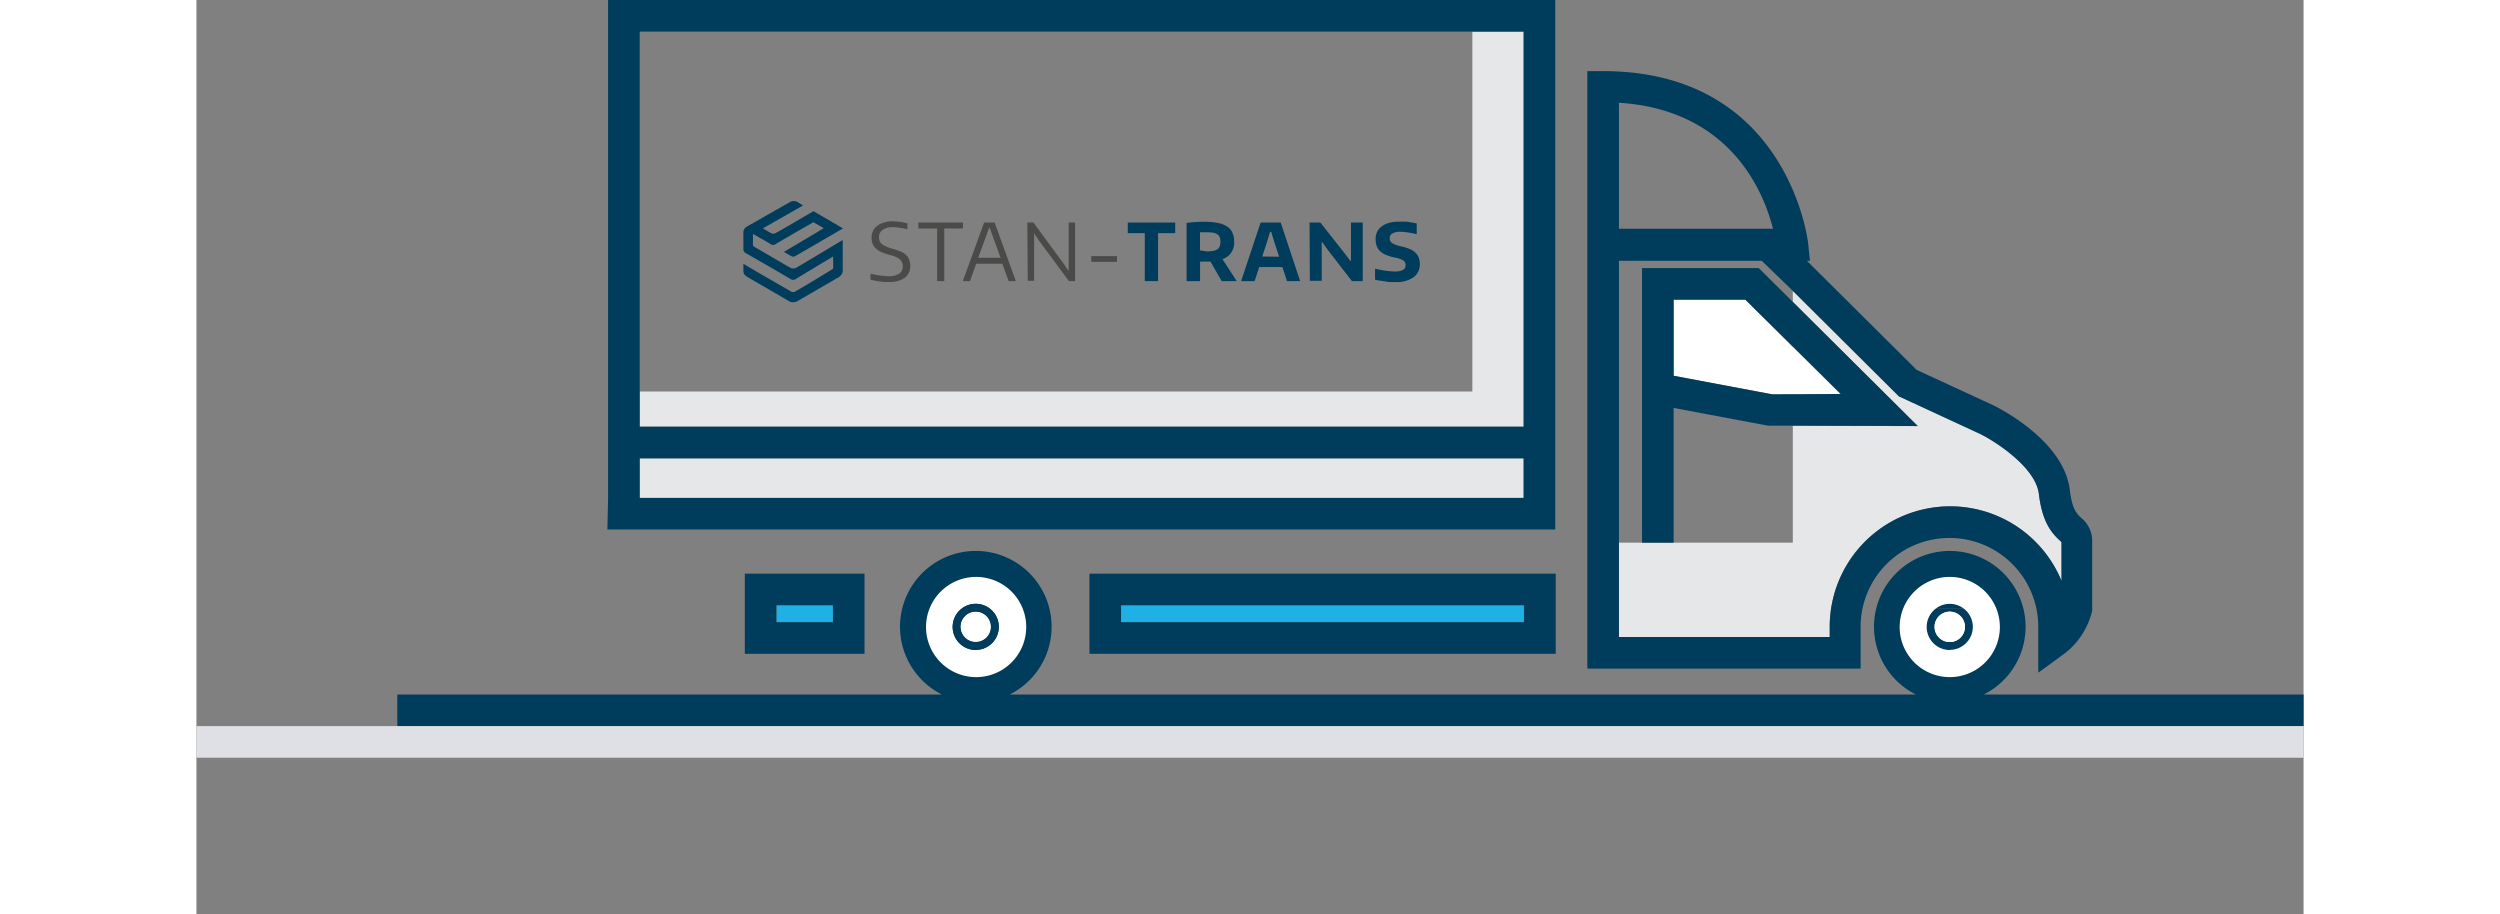 <?xml version="1.0" encoding="utf-8"?><svg xmlns="http://www.w3.org/2000/svg" width="210" height="76.8" viewBox="0 0 266.63 115.69"><rect x="0" y="0" width="266.63" height="115.69" fill="#808080" stroke="none"/><defs><style>.cls-1{fill:none;}.cls-2{fill:#e6e7e8;}.cls-3{fill:#1fb0e6;}.cls-4{fill:#003c5b;}.cls-5{fill:#4a4a49;}.cls-6{fill:#dfe0e5;}.cls-7{clip-path:url(#clip-path);}.cls-8{fill:#fff;}.cls-9{clip-path:url(#clip-path-2);}</style><clipPath id="clip-path"><circle class="cls-1" cx="221.87" cy="79.31" r="7.58"/></clipPath><clipPath id="clip-path-2"><circle class="cls-1" cx="98.62" cy="79.31" r="7.58"/></clipPath></defs><g id="Warstwa_2" data-name="Warstwa 2"><g id="Layer_1" data-name="Layer 1"><polygon class="cls-2" points="208.03 49.9 201.95 49.9 201.95 43.85 208.03 49.9"/><path class="cls-2" d="M236,68.63V73.5a15.24,15.24,0,0,0-29.33,5.81V80.6H180V68.67H202V53.87l15.81.05L202,38.2V36.8l13.42,13.35,10.27,4.75c1.8.88,7,4.16,7.44,7.56.43,3.65,1.63,5,2.73,6A1.85,1.85,0,0,1,236,68.63Z"/><rect class="cls-3" x="73.39" y="76.59" width="7.15" height="2.14"/><path class="cls-4" d="M69.39,72.59V82.73H84.54V72.59Zm11.15,6.14H73.39V76.59h7.15Z"/><rect class="cls-3" x="116.98" y="76.59" width="50.96" height="2.14"/><path class="cls-4" d="M113,72.59V82.73h59V72.59Zm55,6.14H117V76.59h51Z"/><path class="cls-5" d="M87.64,35.68l-.54,0-.59-.06-.62-.1-.59-.13v-.76a10.3,10.3,0,0,0,1.21.23,7.57,7.57,0,0,0,1.08.09,2.33,2.33,0,0,0,1.33-.32,1.08,1.08,0,0,0,.46-.92,1.27,1.27,0,0,0-.13-.58,1.25,1.25,0,0,0-.36-.4,2.28,2.28,0,0,0-.54-.28,6.41,6.41,0,0,0-.7-.21,8.34,8.34,0,0,1-1-.35,2.58,2.58,0,0,1-.69-.45,1.67,1.67,0,0,1-.4-.59,2.27,2.27,0,0,1-.13-.78,2,2,0,0,1,.18-.84,1.69,1.69,0,0,1,.52-.64,2.24,2.24,0,0,1,.8-.41A3.53,3.53,0,0,1,88,28a5.72,5.72,0,0,1,.9.07c.32,0,.67.11,1.07.19l0,.75a8.3,8.3,0,0,0-1-.19,6,6,0,0,0-.9-.07,2.07,2.07,0,0,0-1.24.34,1.09,1.09,0,0,0-.46.93,1.22,1.22,0,0,0,.09.49,1,1,0,0,0,.29.38,2.3,2.3,0,0,0,.52.3,5.91,5.91,0,0,0,.79.28,8.83,8.83,0,0,1,.91.3,2.49,2.49,0,0,1,.72.4,1.61,1.61,0,0,1,.46.6,2,2,0,0,1,.17.86,1.8,1.8,0,0,1-.68,1.51A3.2,3.2,0,0,1,87.64,35.68Z"/><path class="cls-5" d="M93.73,28.91H91.35v-.75H97v.75H94.63v6.66h-.9Z"/><path class="cls-5" d="M97,35.5l2.67-7.34H101l2.66,7.34v.07h-.88l-.81-2.2H98.67l-.79,2.2H97Zm4.75-2.88-.91-2.51-.46-1.29h-.08l-.46,1.29-.92,2.51Z"/><path class="cls-5" d="M105.14,28.16h.77l3.8,5.17.59.88h.07V28.16h.81v7.41h-.78l-3.82-5.17-.57-.87H106v6h-.81Z"/><path class="cls-5" d="M113.23,32.41h3.25v.72h-3.25Z"/><path class="cls-4" d="M120,29.5h-2.15V28.16h6V29.5h-2.17v6.07H120Z"/><path class="cls-4" d="M128.32,33.1H127v2.47h-1.71V28.21a17.1,17.1,0,0,1,2.21-.15,8.53,8.53,0,0,1,1.72.15,3.32,3.32,0,0,1,1.19.45,1.84,1.84,0,0,1,.68.79,2.67,2.67,0,0,1,.22,1.14,2.15,2.15,0,0,1-1.48,2.2l1.8,2.78h-1.9Zm-.5-1.29a4.87,4.87,0,0,0,.83-.06,1.33,1.33,0,0,0,.54-.21.84.84,0,0,0,.29-.38,1.55,1.55,0,0,0,.09-.57,1.84,1.84,0,0,0-.08-.56.87.87,0,0,0-.29-.37,1.34,1.34,0,0,0-.53-.21,4.62,4.62,0,0,0-.81-.06l-.44,0-.43,0v2.29a1.94,1.94,0,0,0,.33.05Z"/><path class="cls-4" d="M132.22,35.48l2.44-7.32h2.54l2.43,7.32v.09H138l-.59-1.78h-2.93l-.58,1.78h-1.66Zm4.78-3-.55-1.67L136,29.34h-.15l-.44,1.46-.55,1.66Z"/><path class="cls-4" d="M140.85,28.16h1.37l3.15,4L146,33h.09V28.16h1.49v7.41h-1.37l-3.09-4-.65-.92h-.08v4.88h-1.5Z"/><path class="cls-4" d="M151.83,35.69l-.62,0c-.23,0-.46,0-.69-.07l-.71-.1a6.63,6.63,0,0,1-.67-.13V34c.48.11.94.2,1.37.26a8.53,8.53,0,0,0,1.17.09,2.09,2.09,0,0,0,1-.2.62.62,0,0,0,.32-.58.68.68,0,0,0-.35-.65,3.21,3.21,0,0,0-1-.33,6,6,0,0,1-1.07-.31,2.44,2.44,0,0,1-.76-.46,1.64,1.64,0,0,1-.46-.67,2.53,2.53,0,0,1-.15-.92,2.06,2.06,0,0,1,.2-.91,2,2,0,0,1,.58-.68,2.71,2.71,0,0,1,.92-.44,4.58,4.58,0,0,1,1.22-.15l.48,0,.51,0,.59.09.7.13v1.37a8.59,8.59,0,0,0-1.08-.22,6.61,6.61,0,0,0-1-.09,1.92,1.92,0,0,0-1,.21.68.68,0,0,0-.34.6.72.72,0,0,0,.34.64,3.49,3.49,0,0,0,1.1.39,6.18,6.18,0,0,1,1,.3,2.62,2.62,0,0,1,.74.43,1.79,1.79,0,0,1,.47.62,2.18,2.18,0,0,1,.16.85,2,2,0,0,1-.76,1.69A3.61,3.61,0,0,1,151.83,35.69Z"/><path class="cls-4" d="M81.78,30.37s-5,3-5.92,3.53a.87.87,0,0,1-.67,0c-1.52-.86-3-1.75-4.53-2.63-.1-.06-.23-.16-.24-.24,0-.45,0-.9,0-1.44.8.46,1.51.86,2.21,1.28a.57.57,0,0,0,.69,0c.8-.5,4.75-2.75,4.75-2.75l1.31.75-1.66,1-3.38,2c.38.22.68.41,1,.57a.45.45,0,0,0,.36,0c.67-.36,5.65-3.27,6.11-3.54l-3.73-2.18s-4.21,2.47-4.74,2.75a.7.7,0,0,1-.54.07,10.58,10.58,0,0,1-1.12-.65L76.76,26,76,25.53a1,1,0,0,0-.83,0l-5.48,3.12a.88.88,0,0,0-.48.9v1.91a.58.58,0,0,0,.32.58c1.89,1.08,3.77,2.16,5.64,3.26a.6.6,0,0,0,.68,0c.3-.2,4.72-2.85,4.72-2.85V34S77.35,36,75.81,36.86a.51.51,0,0,1-.61,0l-4.3-2.48-1.69-1v.72c0,.66.14.73.86,1.15,1.6.93,3.21,1.85,4.81,2.8a1.13,1.13,0,0,0,1.27,0c1.71-1,5-2.9,5.16-3a1,1,0,0,0,.47-.83Z"/><path class="cls-4" d="M226.16,87.88a9.59,9.59,0,1,0-8.59,0H102.91a9.59,9.59,0,1,0-8.58,0H25.42v4H266.63v-4Zm-10.63-8.57a6.34,6.34,0,1,1,6.34,6.34A6.34,6.34,0,0,1,215.53,79.31Zm-123.25,0a6.34,6.34,0,1,1,6.34,6.34A6.34,6.34,0,0,1,92.28,79.31Z"/><rect class="cls-6" y="91.88" width="266.63" height="4"/><polygon class="cls-2" points="167.94 4 167.94 53.98 56.09 53.98 56.09 49.54 161.45 49.54 161.45 4 167.94 4"/><rect class="cls-2" x="56.09" y="57.98" width="111.85" height="5.04"/><path class="cls-4" d="M52,67H171.94V0H52.09V63m115.85,0H56.09V58H167.94Zm0-9H56.09V4H167.94Z"/><g class="cls-7"><rect class="cls-1" x="226.1" y="38.36" width="38.67" height="38.67"/><rect class="cls-4" x="226.1" y="38.36" width="38.67" height="38.67"/><rect class="cls-1" x="226.1" y="77.03" width="38.67" height="38.67"/><rect class="cls-4" x="226.1" y="77.03" width="38.67" height="38.67"/><rect class="cls-1" x="187.43" y="38.36" width="38.67" height="38.67"/><rect class="cls-4" x="187.43" y="38.36" width="38.67" height="38.67"/><rect class="cls-1" x="187.43" y="77.03" width="38.67" height="38.67"/><rect class="cls-4" x="187.43" y="77.03" width="38.67" height="38.67"/></g><path class="cls-8" d="M223.78,79.31a1.92,1.92,0,1,1-1.91-1.91A1.92,1.92,0,0,1,223.78,79.31Z"/><path class="cls-8" d="M221.87,73a6.34,6.34,0,1,0,6.33,6.33A6.34,6.34,0,0,0,221.87,73Zm0,9.25a2.92,2.92,0,1,1,2.91-2.92A2.92,2.92,0,0,1,221.87,82.23Z"/><path class="cls-8" d="M223.78,79.31a1.92,1.92,0,1,1-1.91-1.91A1.92,1.92,0,0,1,223.78,79.31Z"/><path class="cls-1" d="M221.87,76.4a2.92,2.92,0,1,0,2.91,2.91A2.91,2.91,0,0,0,221.87,76.4Zm0,4.83a1.92,1.92,0,1,1,1.91-1.92A1.92,1.92,0,0,1,221.87,81.23Z"/><g class="cls-9"><rect class="cls-1" x="71.43" y="38.36" width="38.67" height="38.67"/><rect class="cls-4" x="71.43" y="38.36" width="38.67" height="38.67"/><rect class="cls-1" x="71.43" y="77.03" width="38.67" height="38.67"/><rect class="cls-4" x="71.43" y="77.03" width="38.67" height="38.67"/></g><path class="cls-8" d="M100.53,79.31a1.92,1.92,0,1,1-1.91-1.91A1.92,1.92,0,0,1,100.53,79.31Z"/><path class="cls-8" d="M98.62,73A6.34,6.34,0,1,0,105,79.31,6.34,6.34,0,0,0,98.62,73Zm0,9.25a2.92,2.92,0,1,1,2.91-2.92A2.92,2.92,0,0,1,98.62,82.23Z"/><path class="cls-8" d="M100.53,79.31a1.92,1.92,0,1,1-1.91-1.91A1.92,1.92,0,0,1,100.53,79.31Z"/><path class="cls-4" d="M98.62,76.4a2.92,2.92,0,1,0,2.91,2.91A2.91,2.91,0,0,0,98.62,76.4Zm0,4.83a1.92,1.92,0,1,1,1.91-1.92A1.92,1.92,0,0,1,98.62,81.23Z"/><path class="cls-4" d="M238.51,65.55c-.55-.51-1.17-1.08-1.46-3.56-.74-6.15-8.73-10.24-9.69-10.71l-9.68-4.47L203.78,33h.39l-.23-2.21C203.92,30.55,201.4,9,178,9h-2V84.6h34.58V79.31a11.24,11.24,0,1,1,22.48,0v5.81l3.18-2.32a9.53,9.53,0,0,0,2.29-2.4,9.93,9.93,0,0,0,1.35-3.1l0-8.82A3.71,3.71,0,0,0,238.51,65.55ZM180,13c14.12.9,18.32,11.29,19.49,15.94H180ZM236,73.5a15.24,15.24,0,0,0-29.33,5.81V80.6H180V33h18.07L202,36.8l13.42,13.35,10.27,4.75c1.8.88,7,4.16,7.44,7.56.43,3.65,1.63,5,2.73,6a1.85,1.85,0,0,1,.14.14Z"/><polygon class="cls-8" points="208.03 49.9 199.4 49.9 186.92 47.55 186.92 37.92 195.99 37.92 201.95 43.85 208.03 49.9"/><path class="cls-4" d="M202,38.2l-4.31-4.28H182.92V68.67h4V51.62l11.93,2.24H202l15.81.05ZM199.4,49.9l-12.48-2.35V37.92H196l6,5.93,6.08,6Z"/></g></g></svg>